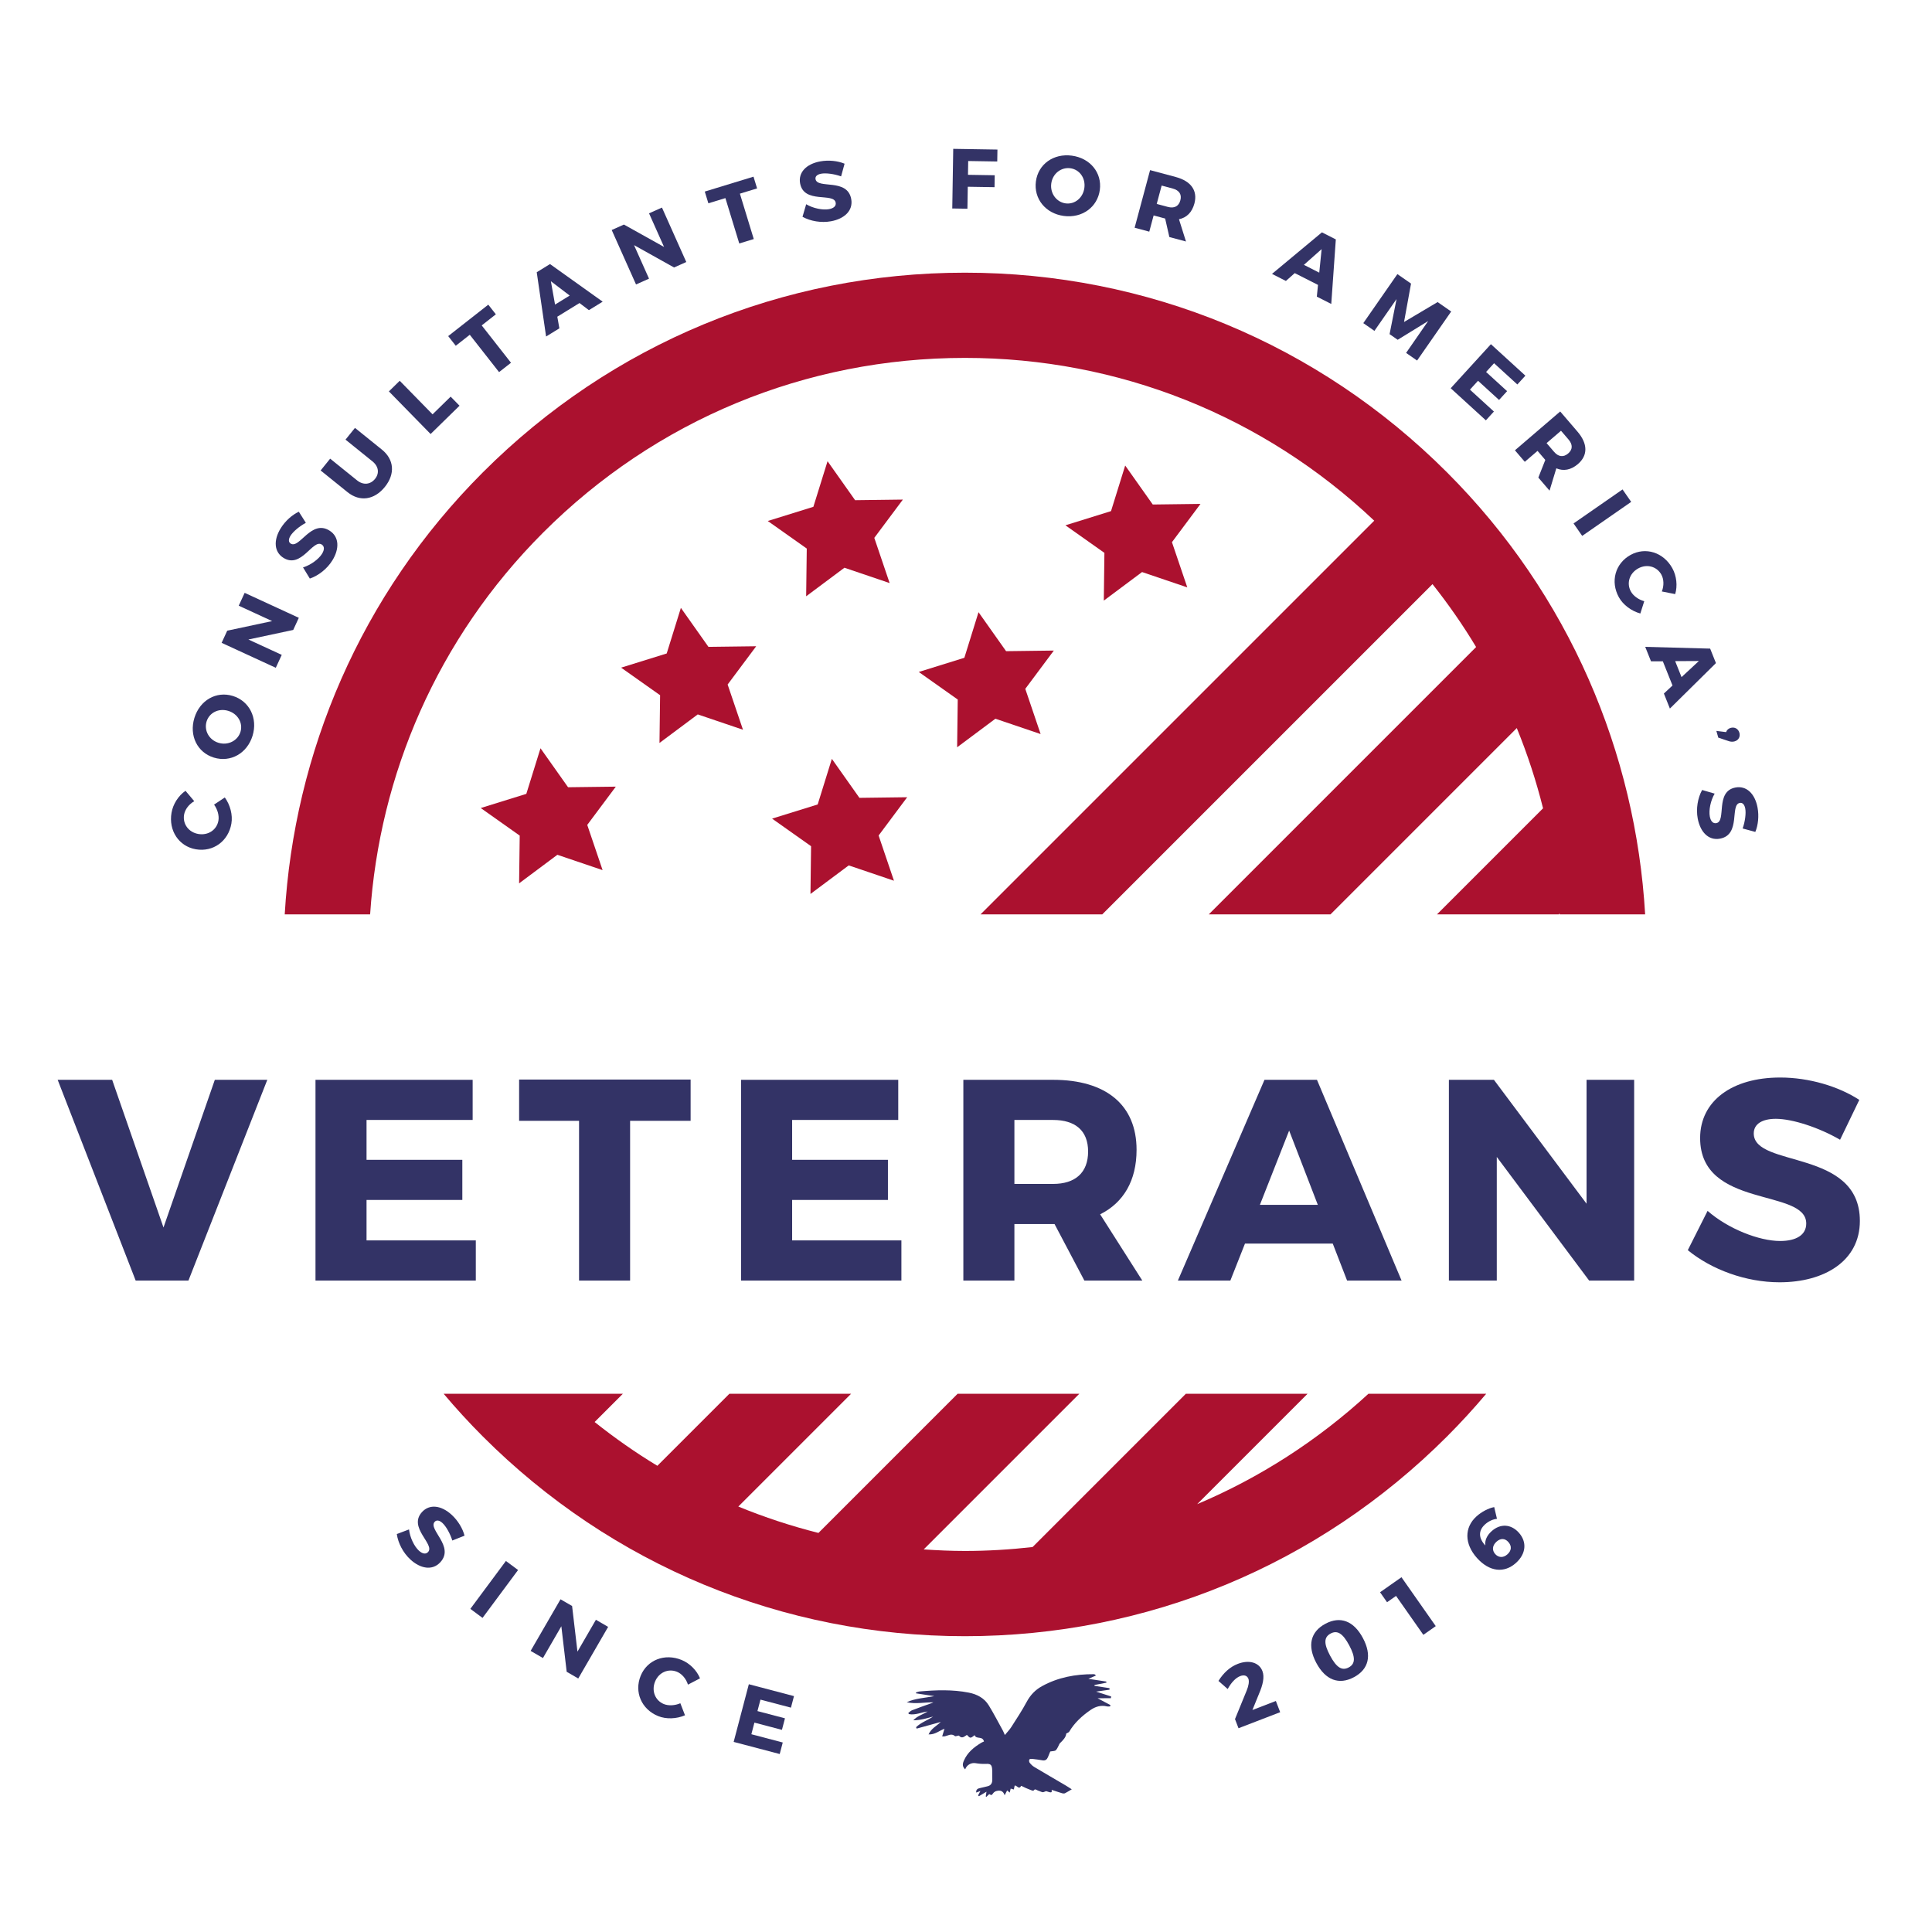 <?xml version="1.0" encoding="utf-8"?>
<!-- Generator: Adobe Illustrator 16.0.0, SVG Export Plug-In . SVG Version: 6.00 Build 0)  -->
<!DOCTYPE svg PUBLIC "-//W3C//DTD SVG 1.1//EN" "http://www.w3.org/Graphics/SVG/1.1/DTD/svg11.dtd">
<svg version="1.1" id="Layer_1" xmlns="http://www.w3.org/2000/svg" xmlns:xlink="http://www.w3.org/1999/xlink" x="0px" y="0px"
	 width="600px" height="600px" viewBox="0 0 600 600" enable-background="new 0 0 600 600" xml:space="preserve">
<g>
	<path fill="#333366" d="M144.264,476.916l-3.794,1.508c-0.671-2.163-1.945-4.413-3.055-5.435c-0.896-0.823-1.805-1.047-2.414-0.385
		c-2.167,2.356,6.275,7.639,1.745,12.566c-2.508,2.728-6.248,1.947-9.287-0.846c-2.279-2.096-3.827-5.103-4.226-7.913l3.798-1.433
		c0.274,2.517,1.625,5.27,3.047,6.576c1.09,1.003,2.148,1.221,2.865,0.441c2.22-2.414-6.312-7.6-1.87-12.43
		c2.31-2.514,5.94-2.122,9.213,0.887C142.253,472.263,143.704,474.712,144.264,476.916z"/>
</g>
<g>
	<path fill="#333366" d="M146.072,499.646l11.04-14.871l3.782,2.807l-11.04,14.873L146.072,499.646z"/>
</g>
<g>
	<path fill="#333366" d="M175.989,519.188l-1.659-14.138l-5.714,9.868l-3.824-2.215l9.281-16.027l3.595,2.081l1.667,14.175
		l5.728-9.893l3.801,2.201l-9.281,16.028L175.989,519.188z"/>
</g>
<g>
	<path fill="#333366" d="M217.396,521.226l-3.745,1.956c-0.565-1.832-1.881-3.37-3.399-3.99c-2.718-1.111-5.656,0.202-6.808,3.019
		c-1.172,2.865-0.006,5.887,2.713,6.998c1.445,0.591,3.431,0.488,5.132-0.247l1.445,3.736c-2.607,1.135-5.837,1.272-8.359,0.241
		c-5.168-2.112-7.461-7.48-5.409-12.502c2.023-4.947,7.488-7.058,12.705-4.925C214.218,516.553,216.403,518.761,217.396,521.226z"/>
</g>
<g>
	<path fill="#333366" d="M236.168,527.836l-0.936,3.557l8.546,2.248l-0.942,3.583l-8.546-2.249l-0.949,3.607l9.749,2.565
		l-0.942,3.582l-14.304-3.764l4.712-17.912l14.022,3.689l-0.942,3.584L236.168,527.836z"/>
</g>
<g>
	<path fill="#333366" d="M392.06,518.975c0.723,1.875,0.092,4.357-1.043,7.008l-2.07,5.078l7.284-2.805l1.341,3.48l-12.938,4.984
		l-1.094-2.84l3.651-8.921c0.573-1.383,0.817-2.81,0.514-3.601c-0.381-0.988-1.325-1.305-2.56-0.828
		c-1.407,0.542-2.812,2.047-3.869,4.014l-2.872-2.523c1.545-2.467,3.544-4.342,6.014-5.293
		C387.851,515.406,391.004,516.232,392.06,518.975z"/>
</g>
<g>
	<path fill="#333366" d="M423.262,508.707c2.852,5.346,1.842,9.692-2.78,12.158c-4.669,2.491-8.841,0.909-11.693-4.438
		c-2.839-5.322-1.83-9.669,2.839-12.16C416.25,501.802,420.422,503.385,423.262,508.707z M413.06,514.148
		c1.993,3.736,3.702,4.803,5.803,3.683c2.055-1.096,2.144-3.122,0.15-6.857c-1.992-3.735-3.712-4.767-5.767-3.671
		C411.146,508.423,411.067,510.414,413.06,514.148z"/>
</g>
<g>
	<path fill="#333366" d="M442.033,507.713l-8.478-12.087l-2.794,1.96l-2.173-3.099l6.65-4.663l10.649,15.186L442.033,507.713z"/>
</g>
<g>
	<path fill="#333366" d="M464.041,468.039l0.857,3.643c-1.3,0.137-2.626,0.76-3.688,1.715c-2.202,1.982-2.008,4.334,0.067,6.562
		c-0.184-1.509,0.422-3.05,1.957-4.431c2.714-2.441,6.037-2.229,8.445,0.445c2.619,2.911,2.236,6.601-0.871,9.396
		c-3.697,3.327-8.294,2.729-12.099-1.5c-3.946-4.387-4.015-9.486-0.14-12.972C460.104,469.517,462.244,468.375,464.041,468.039z
		 M464.357,482.631c0.921,1.023,2.385,1.344,3.801,0.068c1.258-1.133,1.408-2.547,0.258-3.826c-1.062-1.18-2.408-1.214-3.668-0.081
		C463.391,480.014,463.35,481.51,464.357,482.631z"/>
</g>
<g>
	<path fill="#333366" d="M57.609,245.589l2.721,3.232c-1.667,0.948-2.884,2.565-3.161,4.182c-0.497,2.895,1.421,5.479,4.42,5.994
		c3.051,0.524,5.748-1.267,6.245-4.162c0.264-1.539-0.266-3.456-1.351-4.957l3.334-2.22c1.673,2.301,2.505,5.424,2.044,8.11
		c-0.945,5.502-5.69,8.902-11.036,7.984c-5.268-0.905-8.51-5.784-7.556-11.339C53.735,249.702,55.418,247.092,57.609,245.589z"/>
</g>
<g>
	<path fill="#333366" d="M72.29,216.128c5.16,1.582,7.825,6.882,6.143,12.372c-1.675,5.464-6.827,8.368-12.013,6.778
		c-5.161-1.582-7.725-6.851-6.05-12.315C62.053,217.474,67.154,214.554,72.29,216.128z M67.855,230.682
		c2.985,0.915,5.994-0.682,6.823-3.388c0.838-2.732-0.798-5.613-3.783-6.528c-2.984-0.915-5.902,0.57-6.74,3.302
		C63.318,226.8,64.871,229.767,67.855,230.682z"/>
</g>
<g>
	<path fill="#333366" d="M91.064,195.636l-13.924,2.968l10.358,4.771l-1.849,4.013l-16.822-7.749l1.738-3.773l13.957-2.979
		l-10.381-4.782l1.838-3.989l16.821,7.749L91.064,195.636z"/>
</g>
<g>
	<path fill="#333366" d="M92.803,158.918l2.187,3.448c-2,1.062-3.974,2.732-4.771,4.013c-0.643,1.034-0.693,1.968,0.07,2.443
		c2.719,1.691,6.338-7.586,12.023-4.052c3.145,1.956,3.074,5.776,0.895,9.281c-1.635,2.629-4.299,4.71-6.987,5.625l-2.114-3.464
		c2.422-0.738,4.875-2.578,5.895-4.218c0.783-1.258,0.8-2.338-0.099-2.896c-2.786-1.733-6.294,7.615-11.866,4.149
		c-2.897-1.802-3.189-5.442-0.842-9.217C88.604,161.76,90.74,159.879,92.803,158.918z"/>
</g>
<g>
	<path fill="#333366" d="M118.602,139.631c3.811,3.073,4.177,7.55,0.92,11.586c-3.271,4.057-7.773,4.708-11.584,1.635l-8.361-6.744
		l2.957-3.666l8.361,6.744c1.957,1.578,4.164,1.285,5.576-0.465c1.395-1.729,1.148-3.867-0.809-5.445l-8.361-6.744l2.939-3.646
		L118.602,139.631z"/>
</g>
<g>
	<path fill="#333366" d="M139.953,123.181l2.757,2.818l-8.983,8.789l-12.953-13.238l3.366-3.293l10.196,10.42L139.953,123.181z"/>
</g>
<g>
	<path fill="#333366" d="M149.601,101.06l9.095,11.597l-3.706,2.906l-9.095-11.597l-4.352,3.413l-2.352-2.998l12.451-9.764
		l2.352,2.998L149.601,101.06z"/>
</g>
<g>
	<path fill="#333366" d="M173.077,98.354l0.641,3.614l-4.123,2.539l-2.907-19.961l4.123-2.539l16.357,11.679l-4.28,2.636
		l-2.917-2.212L173.077,98.354z M171.081,87.341l1.295,7.25l4.551-2.802L171.081,87.341z"/>
</g>
<g>
	<path fill="#333366" d="M209.338,83.066l-12.43-6.938l4.65,10.413l-4.034,1.802l-7.553-16.911l3.793-1.694l12.464,6.952
		l-4.661-10.437l4.011-1.791l7.553,16.911L209.338,83.066z"/>
</g>
<g>
	<path fill="#333366" d="M229.782,60.143l4.308,14.094l-4.504,1.376l-4.308-14.094l-5.289,1.616l-1.113-3.644l15.131-4.624
		l1.114,3.644L229.782,60.143z"/>
</g>
<g>
	<path fill="#333366" d="M262.291,50.839l-1.08,3.937c-2.132-0.767-4.695-1.104-6.179-0.833c-1.197,0.219-1.923,0.81-1.761,1.695
		c0.576,3.149,9.877-0.41,11.083,6.175c0.667,3.644-2.208,6.16-6.268,6.903c-3.045,0.558-6.378-0.016-8.862-1.39l1.144-3.895
		c2.174,1.296,5.185,1.875,7.085,1.527c1.457-0.267,2.268-0.98,2.077-2.021c-0.591-3.228-9.868,0.461-11.05-5.993
		c-0.614-3.357,1.884-6.021,6.257-6.821C257.365,49.643,260.193,49.958,262.291,50.839z"/>
</g>
<g>
	<path fill="#333366" d="M300.683,50.005l-0.069,4.286l8.307,0.134l-0.061,3.704l-8.307-0.134l-0.11,6.825l-4.709-0.077l0.3-18.519
		l13.73,0.223l-0.06,3.704L300.683,50.005z"/>
</g>
<g>
	<path fill="#333366" d="M341.564,58.966c-0.71,5.351-5.498,8.854-11.189,8.099c-5.666-0.752-9.379-5.354-8.666-10.731
		c0.709-5.351,5.483-8.747,11.149-7.996C338.55,49.092,342.271,53.642,341.564,58.966z M326.479,56.992
		c-0.41,3.095,1.66,5.799,4.467,6.171c2.832,0.376,5.405-1.712,5.815-4.808c0.411-3.095-1.536-5.728-4.368-6.104
		S326.889,53.897,326.479,56.992z"/>
</g>
<g>
	<path fill="#333366" d="M361.848,67.867l-0.128-0.033l-3.45-0.926l-1.351,5.034l-4.549-1.22l4.8-17.889l7.999,2.146
		c4.727,1.268,6.832,4.243,5.763,8.229c-0.734,2.735-2.411,4.394-4.789,4.88l2.174,6.911l-5.162-1.386L361.848,67.867z
		 M362.68,64.256c1.967,0.528,3.385-0.16,3.892-2.051c0.501-1.865-0.396-3.12-2.362-3.648l-3.45-0.925l-1.529,5.699L362.68,64.256z"
		/>
</g>
<g>
	<path fill="#333366" d="M402.095,84.818l-2.747,2.434l-4.318-2.189l15.504-12.904l4.318,2.19l-1.416,20.048l-4.483-2.273
		l0.363-3.643L402.095,84.818z M410.445,77.364l-5.508,4.891l4.767,2.418L410.445,77.364z"/>
</g>
<g>
	<path fill="#333366" d="M436.678,109.598l6.852-9.898l-9.465,5.824l-2.521-1.752l2.167-10.901l-6.873,9.884l-3.453-2.402
		l10.589-15.227l4.235,2.945l-2.172,11.929l10.426-6.188l4.215,2.932l-10.589,15.227L436.678,109.598z"/>
</g>
<g>
	<path fill="#333366" d="M463.996,112.802l-2.48,2.716l6.527,5.959l-2.498,2.735l-6.526-5.959l-2.516,2.756l7.444,6.797
		l-2.497,2.736l-10.923-9.973l12.488-13.678l10.707,9.775l-2.497,2.736L463.996,112.802z"/>
</g>
<g>
	<path fill="#333366" d="M479.909,142.838l-0.086-0.101l-2.325-2.711l-3.957,3.394l-3.065-3.574l14.058-12.058l5.392,6.285
		c3.187,3.715,3.245,7.359,0.112,10.047c-2.148,1.844-4.47,2.266-6.707,1.325l-2.105,6.932l-3.48-4.058L479.909,142.838z
		 M482.635,140.326c1.326,1.546,2.885,1.778,4.371,0.503c1.465-1.258,1.434-2.799,0.107-4.344l-2.326-2.712l-4.479,3.841
		L482.635,140.326z"/>
</g>
<g>
	<path fill="#333366" d="M488.68,162.56l15.214-10.562l2.685,3.867l-15.214,10.562L488.68,162.56z"/>
</g>
<g>
	<path fill="#333366" d="M520.242,184.504l-4.144-0.82c0.706-1.782,0.644-3.805-0.151-5.239c-1.424-2.569-4.537-3.385-7.199-1.91
		c-2.708,1.501-3.689,4.587-2.266,7.155c0.757,1.365,2.369,2.529,4.154,3.021l-1.212,3.818c-2.743-0.749-5.348-2.664-6.669-5.047
		c-2.706-4.883-1.133-10.505,3.611-13.135c4.676-2.59,10.258-0.813,12.989,4.115C520.69,178.871,521.012,181.959,520.242,184.504z"
		/>
</g>
<g>
	<path fill="#333366" d="M516.407,205.369l-3.67,0.015l-1.797-4.496l20.164,0.546l1.797,4.496L518.6,220.052l-1.865-4.669
		l2.678-2.495L516.407,205.369z M527.6,205.284l-7.365,0.037l1.984,4.963L527.6,205.284z"/>
</g>
<g>
	<path fill="#333366" d="M538.696,230.24c-0.661,0.189-1.261,0.112-1.839-0.08l-3.228-1.086l-0.596-2.086l3.023,0.374
		c0.239-0.701,0.752-1.122,1.414-1.312c1.246-0.356,2.365,0.287,2.714,1.507C540.506,228.678,540.02,229.862,538.696,230.24z"/>
</g>
<g>
	<path fill="#333366" d="M545.131,258.359l-3.94-1.07c0.761-2.134,1.091-4.697,0.815-6.181c-0.223-1.196-0.814-1.921-1.699-1.756
		c-3.147,0.585,0.438,9.876-6.145,11.1c-3.642,0.677-6.166-2.19-6.92-6.248c-0.566-3.044-0.002-6.379,1.365-8.866l3.898,1.132
		c-1.291,2.179-1.861,5.19-1.509,7.09c0.271,1.456,0.986,2.265,2.026,2.071c3.227-0.6-0.488-9.866,5.963-11.065
		c3.355-0.624,6.025,1.867,6.838,6.237C546.312,253.43,546.005,256.259,545.131,258.359z"/>
</g>
<g>
	<polygon fill="#AB112F" points="323.174,227.968 309.13,223.206 297.245,232.074 297.435,217.245 285.33,208.685 299.49,204.281 
		303.89,190.121 312.451,202.229 327.277,202.039 318.412,213.925 	"/>
</g>
<g>
	<polygon fill="#AB112F" points="277.625,273.517 263.581,268.756 251.699,277.624 251.886,262.794 239.781,254.232 253.941,249.83 
		258.342,235.669 266.902,247.778 281.731,247.587 272.863,259.473 	"/>
</g>
<g>
	<polygon fill="#AB112F" points="368.723,182.419 354.678,177.657 342.797,186.525 342.984,171.697 330.879,163.136 
		345.038,158.734 349.438,144.574 358,156.681 372.828,156.49 363.96,168.376 	"/>
</g>
<g>
	<polygon fill="#AB112F" points="276.284,181.078 262.243,176.316 250.358,185.184 250.548,170.359 238.44,161.798 252.6,157.395 
		257.004,143.234 265.565,155.342 280.393,155.153 271.522,167.035 	"/>
</g>
<g>
	<polygon fill="#AB112F" points="230.738,226.627 216.695,221.865 204.809,230.733 205,215.907 192.891,207.344 207.051,202.943 
		211.455,188.783 220.016,200.889 234.844,200.701 225.973,212.584 	"/>
</g>
<g>
	<polygon fill="#AB112F" points="187.141,270.224 173.097,265.462 161.212,274.331 161.402,259.505 149.294,250.941 
		163.454,246.541 167.857,232.38 176.419,244.486 191.247,244.299 182.376,256.181 	"/>
</g>
<g>
	<defs>
		<rect id="SVGID_1_" width="600" height="600"/>
	</defs>
	<clipPath id="SVGID_2_">
		<use xlink:href="#SVGID_1_"  overflow="visible"/>
	</clipPath>
	<g clip-path="url(#SVGID_2_)">
		<path fill="#AB112F" d="M449.378,146.693c-39.989-39.989-93.158-62.01-149.711-62.01c-56.552,0-109.721,22.021-149.711,62.01
			c-38.118,38.12-58.62,87.279-61.534,137.282h26.522c2.866-43.213,20.764-85.604,53.724-118.568
			c34.991-34.99,81.515-54.259,130.999-54.259c47.688,0,92.593,17.942,127.113,50.557l-122.272,122.27h37.803l102.563-102.564
			c4.976,6.277,9.502,12.797,13.546,19.53l-83.033,83.034h37.801l57.867-57.868c3.325,8.141,6.036,16.47,8.155,24.922
			l-32.946,32.946h37.806l0.284-0.285c0.008,0.095,0.01,0.19,0.017,0.285h26.543C507.998,233.972,487.496,184.813,449.378,146.693
			 M371.798,467.127l34.28-34.282h-37.801l-47.604,47.606c-6.93,0.774-13.93,1.214-21.006,1.214c-4.297,0-8.558-0.2-12.803-0.484
			l48.336-48.336h-37.805l-43.218,43.219c-8.5-2.14-16.809-4.879-24.883-8.193l35.025-35.025h-37.801l-22.368,22.368
			c-6.752-4.078-13.245-8.633-19.483-13.595l8.774-8.773h-55.663c3.841,4.552,7.892,8.984,12.178,13.271
			c39.99,39.988,93.159,62.016,149.711,62.016c56.553,0,109.722-22.027,149.711-62.016c4.286-4.286,8.337-8.719,12.178-13.271
			h-36.576C409.135,447.421,391.167,458.941,371.798,467.127"/>
	</g>
</g>
<g>
	<path fill="#333366" d="M42.134,397.691l-24.226-62.346h16.922l15.943,45.868l15.942-45.868h16.299l-24.493,62.346H42.134z"/>
</g>
<g>
	<path fill="#333366" d="M113.832,347.814v12.38h29.748v12.47h-29.748v12.559h33.934v12.469H97.978v-62.346h48.808v12.469H113.832z"
		/>
	<path fill="#333366" d="M195.683,348.082v49.609H179.83v-49.609h-18.615v-12.825h53.261v12.825H195.683z"/>
	<path fill="#333366" d="M246.005,347.814v12.38h29.748v12.47h-29.748v12.559h33.934v12.469h-49.788v-62.346h48.808v12.469H246.005z
		"/>
</g>
<g>
	<path fill="#333366" d="M327.5,380.146h-0.445h-12.023v17.546h-15.854v-62.346h27.877c16.478,0,25.918,7.838,25.918,21.731
		c0,9.53-4.008,16.389-11.311,20.04l13.092,20.574h-17.991L327.5,380.146z M327.055,367.677c6.858,0,10.866-3.474,10.866-10.064
		c0-6.502-4.008-9.798-10.866-9.798h-12.023v19.862H327.055z"/>
</g>
<g>
	<path fill="#333366" d="M386.642,386.202l-4.543,11.489H365.8l26.897-62.346h16.299l26.274,62.346h-16.922l-4.453-11.489H386.642z
		 M400.357,351.11l-9.085,23.067h17.991L400.357,351.11z"/>
	<path fill="#333366" d="M493.52,397.691l-28.68-38.388v38.388h-14.874v-62.346h13.983l28.769,38.477v-38.477h14.784v62.346H493.52z
		"/>
</g>
<g>
	<path fill="#333366" d="M577.421,341.58l-5.968,12.38c-6.591-3.829-14.874-6.502-19.95-6.502c-4.098,0-6.858,1.515-6.858,4.543
		c0,10.776,32.954,4.631,32.954,27.165c0,12.469-11.044,19.06-24.938,19.06c-10.42,0-21.108-3.919-28.501-9.976l6.146-12.201
		c6.413,5.61,16.032,9.352,22.534,9.352c4.987,0,8.104-1.87,8.104-5.433c0-11.045-32.954-4.454-32.954-26.542
		c0-11.489,9.887-18.793,24.85-18.793C561.834,334.633,571.008,337.394,577.421,341.58z"/>
</g>
<g>
	<defs>
		<rect id="SVGID_3_" width="600" height="600"/>
	</defs>
	<clipPath id="SVGID_4_">
		<use xlink:href="#SVGID_3_"  overflow="visible"/>
	</clipPath>
	<g clip-path="url(#SVGID_4_)">
		<path fill="#333366" d="M299.741,549.488c-0.909-0.86-0.847-1.653-0.423-2.646c1.107-2.599,3.144-4.242,5.464-5.632
			c0.274-0.166,0.584-0.274,0.801-0.373c-0.438-1.843-2.455-0.57-2.885-1.97c-1.353,1.047-1.353,1.047-2.416-0.077
			c-0.779,0.467-1.518,1.323-2.461,0.236c-0.062-0.072-0.327,0.028-0.497,0.053c-0.249,0.035-0.607,0.199-0.73,0.092
			c-1.151-1-2.227-0.098-3.329,0.076c-0.135,0.021-0.276,0.002-0.665,0.002c0.253-0.837,0.473-1.564,0.717-2.369
			c-1.612,0.594-2.934,1.856-4.943,1.756c0.808-1.841,2.472-2.591,3.789-3.868c-2.577,0.71-5.04,1.389-7.502,2.066
			c-0.056-0.146-0.112-0.292-0.168-0.438c1.505-1.479,3.539-2.126,5.29-3.305c-1.004,0.265-2,0.562-3.013,0.785
			c-1.016,0.224-2.049,0.373-3.145,0.375c1.244-1.343,2.968-1.822,4.469-2.733c-1.956,0.234-3.838,1.216-5.853,0.8
			c-0.053-0.114-0.105-0.229-0.158-0.343c0.377-0.281,0.715-0.662,1.138-0.826c1.832-0.712,3.688-1.363,5.537-2.031
			c0.367-0.133,0.742-0.242,1.101-0.446c-2.755-0.038-5.502,0.597-8.267-0.037c2.693-1.234,5.633-1.318,8.578-1.886
			c-1.985-0.303-3.832-0.586-5.68-0.868c-0.01-0.094-0.02-0.188-0.029-0.282c0.385-0.105,0.766-0.273,1.157-0.308
			c5.1-0.44,10.199-0.629,15.262,0.371c2.567,0.507,4.799,1.683,6.192,3.953c1.562,2.546,2.933,5.209,4.376,7.827
			c0.209,0.377,0.355,0.788,0.62,1.382c0.741-0.907,1.464-1.634,2.002-2.479c1.646-2.579,3.345-5.138,4.786-7.831
			c1.138-2.119,2.672-3.72,4.733-4.855c5.017-2.762,10.45-3.758,16.116-3.728c0.196,0.001,0.391,0.106,0.649,0.418
			c-0.8,0.35-1.599,0.697-2.342,1.021c1.813,0.277,3.685,0.562,5.559,0.849c0.012,0.116,0.023,0.231,0.035,0.348
			c-1.229,0.239-2.461,0.479-3.691,0.72c-0.006,0.09-0.011,0.18-0.018,0.268c1.557,0.238,3.112,0.477,4.668,0.713
			c0.004,0.161,0.006,0.321,0.007,0.482c-1.35,0.192-2.699,0.384-4.161,0.593c1.618,0.521,3.142,1.013,4.666,1.503l-0.082,0.535
			c-1.377,0.01-2.755,0.021-4.106,0.031c1.299,0.692,2.638,1.406,3.976,2.119c-0.044,0.139-0.088,0.276-0.134,0.416
			c-0.324-0.002-0.665,0.058-0.973-0.017c-1.883-0.454-3.555,0.073-5.082,1.123c-2.64,1.816-4.97,3.948-6.626,6.744
			c-0.132,0.226-0.493,0.314-0.915,0.566c-0.073,1.112-0.96,2.048-1.904,2.949c-0.07,0.067-0.144,0.141-0.189,0.226
			c-0.367,0.675-0.615,1.464-1.13,1.992c-0.319,0.328-1.041,0.262-1.746,0.407c-0.194,0.477-0.453,1.146-0.737,1.806
			c-0.308,0.715-0.821,1.079-1.642,0.944c-1.04-0.172-2.084-0.328-3.132-0.443c-0.327-0.035-0.845-0.024-0.965,0.164
			c-0.151,0.237-0.11,0.775,0.071,1.008c0.396,0.505,0.878,0.994,1.426,1.322c3.217,1.927,6.463,3.802,9.695,5.703
			c0.675,0.397,1.326,0.835,1.969,1.241c-0.781,0.459-1.424,0.877-2.105,1.217c-0.229,0.113-0.577,0.101-0.835,0.024
			c-1.112-0.333-2.212-0.71-3.308-1.066c0.136,0.941-0.051,0.97-1.723,0.393c-0.562,0.183-0.851,0.381-1.095,0.335
			c-0.458-0.086-0.879-0.355-1.335-0.468c-0.477-0.117-0.971-0.826-1.488-0.008c-0.046,0.071-0.473-0.062-0.706-0.148
			c-0.546-0.202-1.087-0.421-1.62-0.656c-0.499-0.219-0.984-0.468-1.488-0.709c-0.726,1.344-1.317-0.175-2.021-0.088
			c-0.083,0.38-0.169,0.768-0.271,1.229c-0.346-0.099-0.641-0.182-0.975-0.276c-0.088,0.37-0.179,0.749-0.297,1.247
			c-0.304-0.256-0.53-0.448-0.804-0.679c-0.225,0.434-0.445,0.86-0.777,1.502c-0.493-1.485-1.482-1.595-2.575-1.309
			c-0.356,0.094-0.738,0.349-0.96,0.642c-0.538,0.708-0.503,0.734-1.249,0.304c-0.296,0.288-0.59,0.574-0.884,0.86
			c-0.067-0.042-0.133-0.084-0.2-0.126c0.066-0.435,0.133-0.869,0.226-1.475c-0.866,0.518-1.607,0.959-2.349,1.402
			c-0.087-0.084-0.174-0.168-0.261-0.251c0.196-0.374,0.394-0.747,0.724-1.372c-0.543,0.206-0.916,0.348-1.289,0.489
			c-0.145-0.94,0.468-1.292,1.371-1.448c0.669-0.115,1.319-0.34,1.986-0.471c1.291-0.252,1.677-1.093,1.623-2.302
			c-0.051-1.09,0.054-2.191-0.064-3.271c-0.135-1.234-0.645-1.471-1.85-1.42c-1.08,0.045-2.184-0.026-3.249-0.212
			C301.668,547.343,300.267,548.048,299.741,549.488"/>
	</g>
</g>
</svg>
